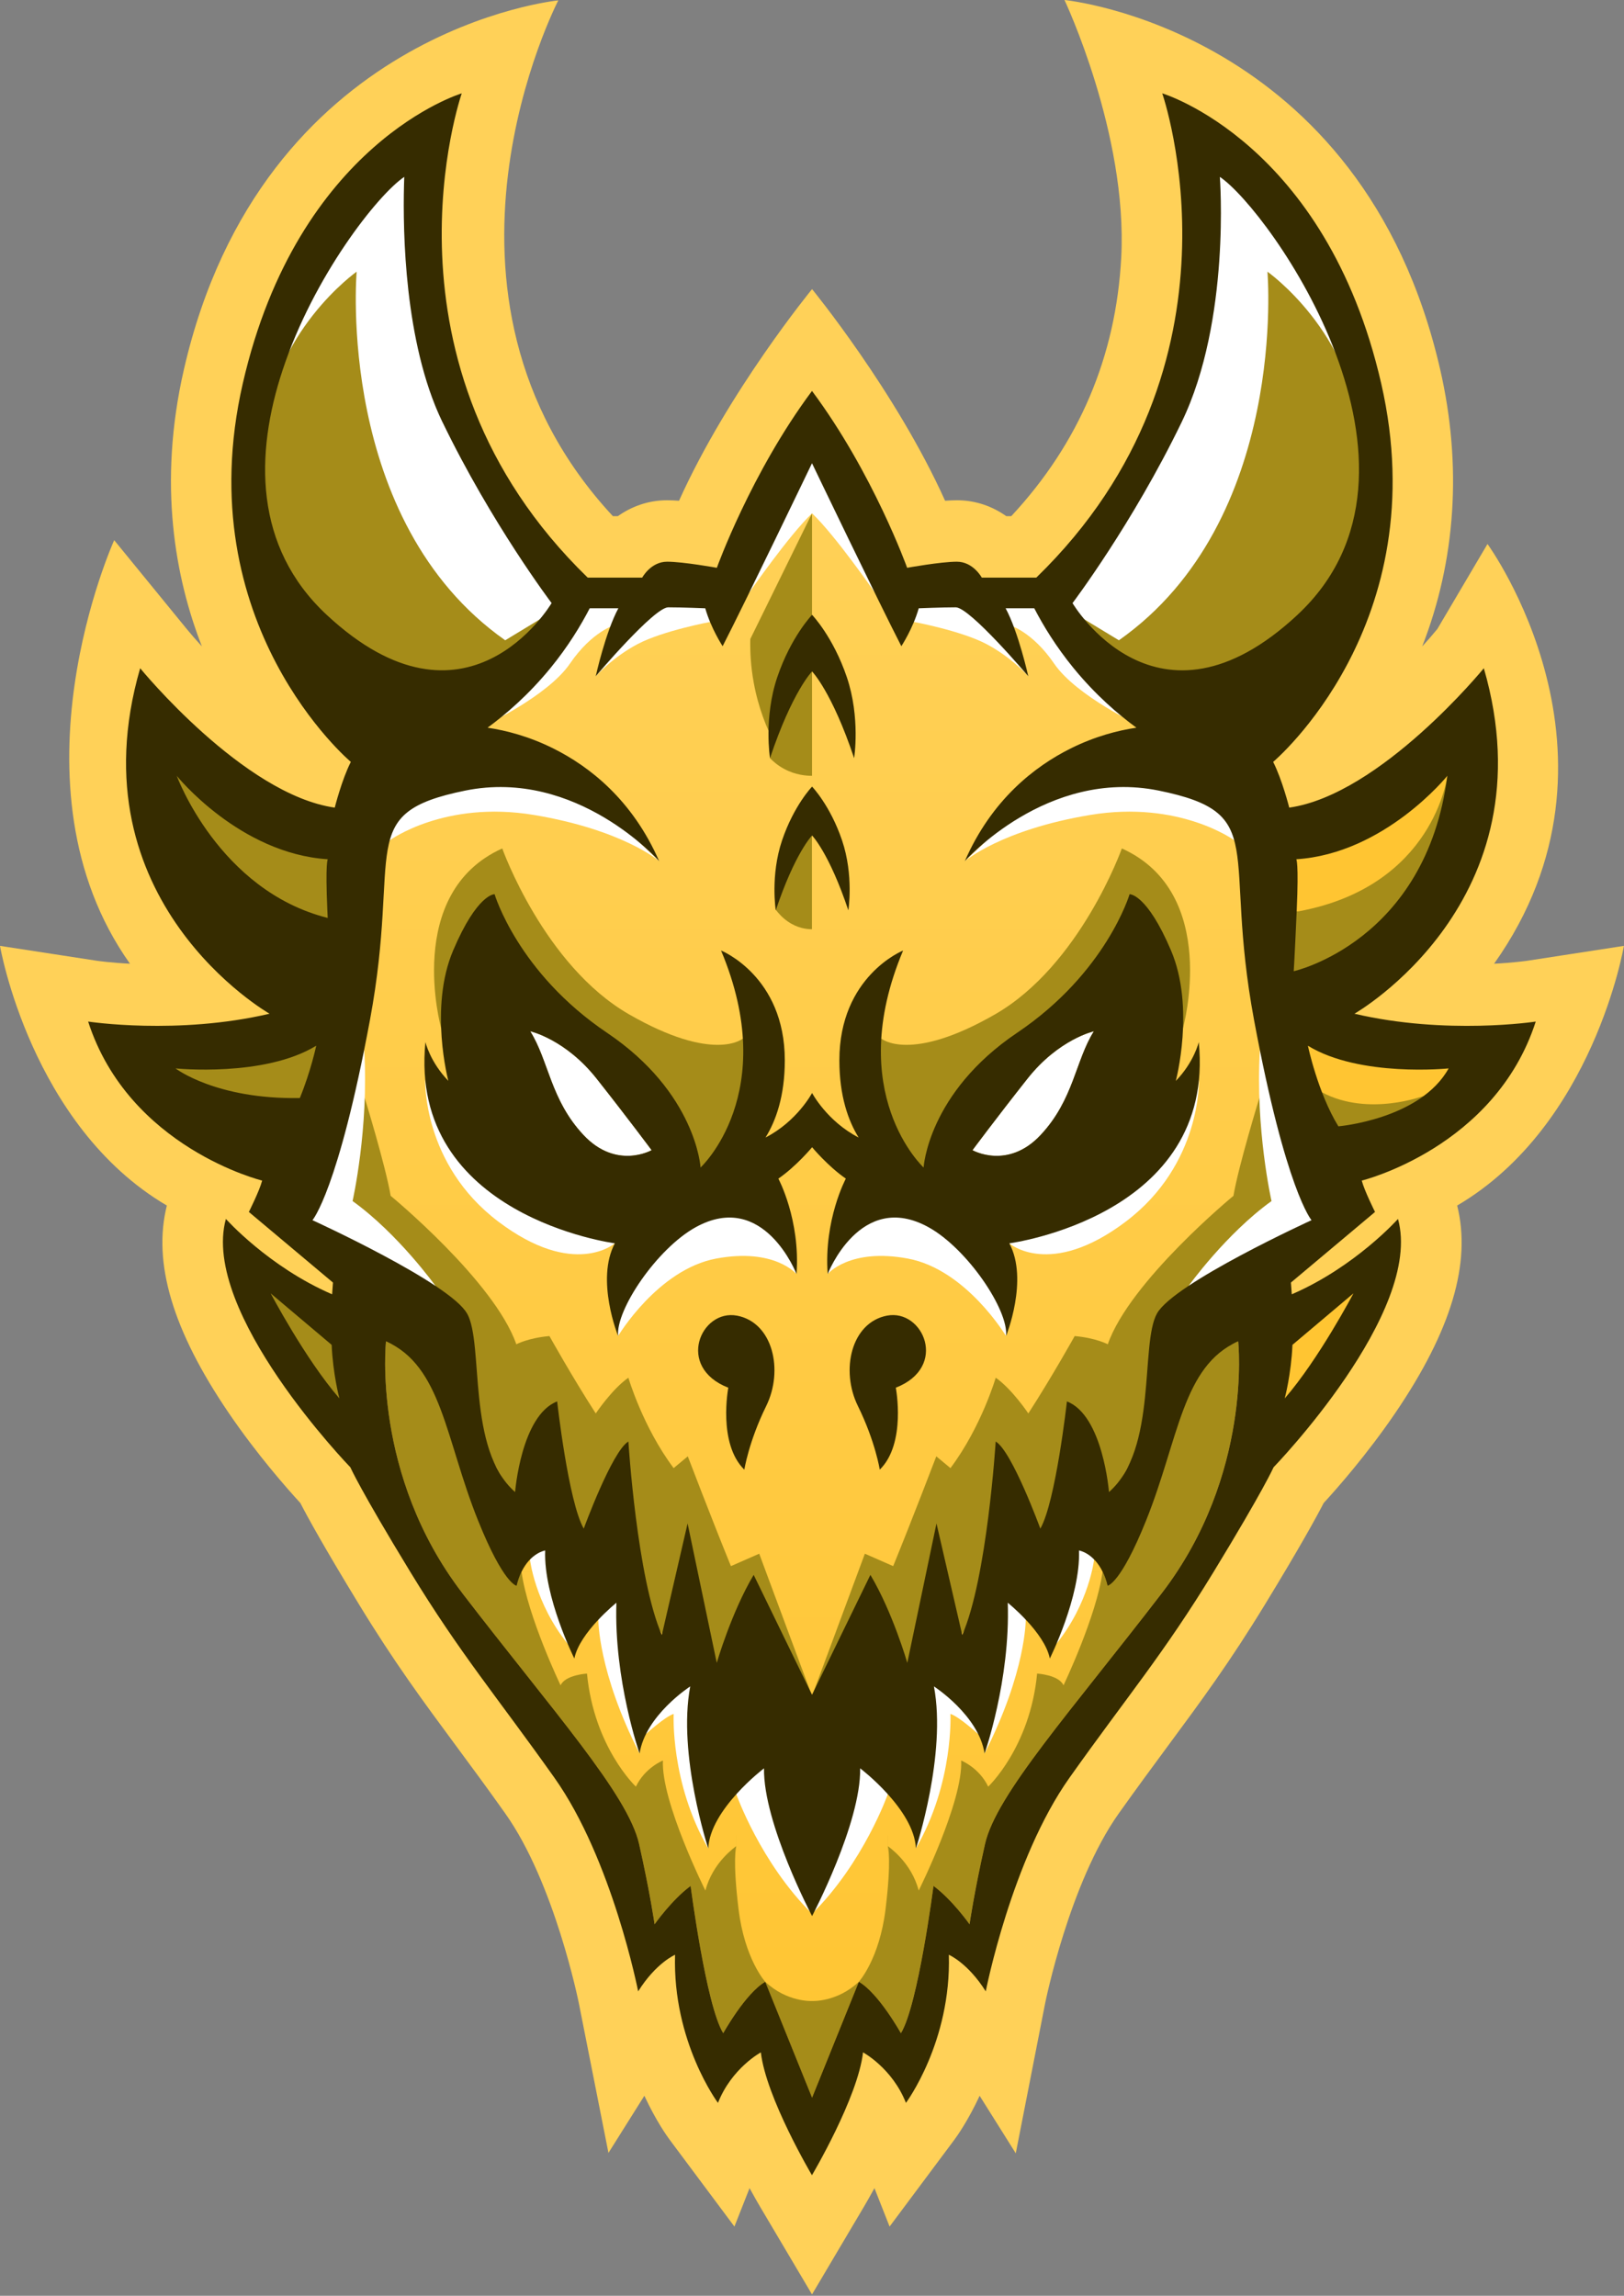 <svg width="104" height="147" viewBox="0 0 104 147" fill="none" xmlns="http://www.w3.org/2000/svg">
<rect x="0" y="0" width="104" height="147" fill="#808080" stroke="none"/>
<path d="M6.222 61.521C6.233 61.523 7.039 61.641 8.323 61.708C0.207 50.266 7.313 34.589 7.313 34.588L11.959 40.276C12.224 40.6 12.552 40.977 12.929 41.388C11.231 37.037 10.092 31.007 11.776 23.663C16.77 1.869 35.753 0.025 35.754 0.025C35.754 0.025 25.993 18.786 39.249 33.051H39.564C40.412 32.453 41.478 32.032 42.722 32.032C42.956 32.032 43.215 32.044 43.485 32.063C46.645 25.041 52.002 18.514 52.004 18.513C52.004 18.513 57.371 25.061 60.523 32.063C60.792 32.044 61.051 32.032 61.285 32.032C62.53 32.032 63.596 32.452 64.443 33.051H64.76C69.103 28.388 71.471 22.819 71.804 16.473C72.217 8.559 68.169 0 68.169 0C68.169 0 87.228 1.841 92.23 23.665C93.636 29.801 93.233 35.878 91.077 41.391C91.43 41.005 91.755 40.631 92.046 40.276L95.258 34.832C95.258 34.832 105.143 48.369 95.681 61.708C96.963 61.641 97.768 61.523 97.774 61.523L103.994 60.565C103.994 60.565 102.054 72.06 93.316 77.192C94.237 80.856 92.939 85.204 89.353 90.475C87.542 93.135 85.615 95.317 84.767 96.239C84.295 97.155 83.249 99.062 81.024 102.71C78.755 106.432 76.935 108.895 74.826 111.747C73.837 113.086 72.815 114.47 71.639 116.125C68.479 120.583 66.945 128.201 66.93 128.274L65.049 137.878L62.735 134.195C61.989 135.802 61.273 136.801 61.107 137.022L56.969 142.569L55.999 140.108C55.693 140.671 55.448 141.09 55.321 141.306L52.001 146.913L48.68 141.306C48.552 141.09 48.308 140.671 48.002 140.108L47.032 142.569L42.895 137.022C42.729 136.801 42.012 135.802 41.265 134.193L38.965 137.852L37.071 128.277C37.055 128.201 35.523 120.583 32.362 116.125C31.188 114.468 30.164 113.084 29.175 111.747C27.067 108.895 25.246 106.43 22.978 102.71C20.753 99.062 19.705 97.154 19.234 96.239C18.387 95.317 16.459 93.135 14.649 90.475C11.062 85.204 9.764 80.856 10.685 77.192C1.973 72.076 7.62939e-06 60.567 7.62939e-06 60.565L6.221 61.521H6.222Z" fill="#FFD158"/>
<path d="M22.057 67.241L22.84 52.871L30.575 45.57L37.087 37.903H46.463L52.002 28.125L57.542 37.903H66.918L73.43 45.57L81.166 52.871L81.949 67.241L85.962 77.121L81.949 81.144L75.179 85.884L72.853 105.074L64.761 117.795L58.976 125.72L52.002 136.392L45.031 125.72L39.245 117.795L31.152 105.074L28.827 85.884L22.057 81.144L18.044 77.121L22.057 67.241Z" fill="url(#paint0_linear_178_836)"/>
<path d="M52.002 32.87V41.474L49.594 47.583C49.118 46.664 48.568 45.355 48.269 43.713C48.075 42.652 48.032 41.701 48.049 40.917C49.367 38.235 50.685 35.552 52.002 32.87Z" fill="#A58C19"/>
<path d="M79.039 53.802C79.039 53.802 75.537 51.232 69.822 52.181C64.107 53.13 61.787 55.142 61.787 55.142L68.388 48.91L77.021 50.109L80.205 53.122L79.04 53.802H79.039Z" fill="white"/>
<path d="M87.075 82.094L86.21 87.497L82.623 90.505L81.386 90.045V84.772L87.075 82.094Z" fill="#FFC532"/>
<path d="M54.999 126.894C56.263 127.618 57.692 130.184 57.692 130.184C58.791 128.399 59.779 120.755 59.779 120.755C60.988 121.648 62.087 123.21 62.087 123.21C62.087 123.21 62.362 121.257 63.078 118.077C63.791 114.896 68.573 109.595 74.4 102.009C80.225 94.42 79.291 85.884 79.291 85.884C75.706 87.475 74.429 89.845 72.778 95.244C71.13 100.643 70.923 101.534 70.923 101.534C70.84 101.185 70.732 100.89 70.608 100.64C70.222 103.492 68.106 107.914 68.106 107.914C67.817 107.243 66.417 107.16 66.417 107.16C65.963 111.888 63.283 114.4 63.283 114.4C62.708 113.187 61.553 112.727 61.553 112.727C61.677 115.362 58.833 121.054 58.833 121.054C58.36 119.233 56.923 118.27 56.857 118.21C56.87 118.258 57.095 119.107 56.71 122.246C56.319 125.447 55 126.895 55 126.895L54.999 126.894Z" fill="#A58C19"/>
<path d="M80.648 70.305C80.648 70.305 79.318 74.631 78.989 76.57C78.989 76.57 72.347 82.039 70.942 86.076C70.942 86.076 70.196 85.672 68.822 85.549C68.822 85.549 67.392 88.118 65.854 90.504C65.854 90.504 64.809 88.942 63.766 88.216C63.766 88.216 62.844 91.367 60.867 94.004L59.96 93.251C59.96 93.251 58.394 97.352 57.198 100.28L55.386 99.485L52.004 108.591H55.878L60.825 105.623L63.684 101.829L67.174 100.043L70.244 97.533L78.468 82.58L85.173 77.781L80.65 70.303L80.648 70.305Z" fill="#A58C19"/>
<path d="M76.123 82.331C76.123 82.331 78.514 78.998 81.427 76.905C81.427 76.905 80.379 72.279 80.683 67.242L83.756 69.148L86.208 77.77L81.165 82.82L78.019 83.13L76.122 82.332L76.123 82.331Z" fill="white"/>
<path d="M47.571 33.336L52.002 28.768L56.434 33.336L56.681 37.903H55.998C55.998 37.903 53.466 34.251 52.004 32.87C50.542 34.251 48.01 37.903 48.01 37.903H47.326L47.574 33.336H47.571Z" fill="white"/>
<path d="M58.531 39.823C58.531 39.823 61.543 40.385 63.167 41.237C64.79 42.091 65.853 43.3 65.853 43.3L63.167 38.67L60.062 38.531H58.531V39.823Z" fill="white"/>
<path d="M64.608 40.011C64.608 40.011 66.08 40.401 67.509 42.494C68.938 44.586 73.033 46.483 73.033 46.483L66.768 38.699L63.828 38.531L64.608 40.01V40.011Z" fill="white"/>
<path d="M82.541 65.606L84.931 72.12L88.888 72.888L93.959 69.247L94.288 67.241L89.012 67.992L82.541 65.606Z" fill="#FFC532"/>
<path d="M91.185 70.166C91.185 70.166 87.633 71.526 84.661 69.943L83.089 70.71L85.172 74.123L88.414 72.209L91.185 70.166Z" fill="#A58C19"/>
<path d="M93.491 48.548L92.227 56.373L86.21 63.682H82.85L81.949 54.364L82.272 53.304L93.491 48.548Z" fill="#FFC532"/>
<path d="M92.686 49.676C92.686 49.676 91.85 56.747 83.158 58.354H81.949V63.142L86.835 61.525L92.768 55.141L94.287 50.923L92.686 49.676Z" fill="#A58C19"/>
<path d="M77.031 8.724L83.242 14.639L87.364 24.57L87.77 31.935L86.618 41.887L79.35 44.542C79.35 44.542 71.866 42.425 71.7 42.51C71.535 42.594 67.633 38.534 67.633 38.534L74.009 27.974L77.306 15.978L77.031 8.725V8.724Z" fill="#A58C19"/>
<path d="M70.065 99.854C70.065 99.854 69.759 102.633 67.654 105.25C67.529 105.022 67.172 100.88 67.172 100.88L68.981 97.658L70.065 99.854Z" fill="white"/>
<path d="M65.687 103.706C65.687 103.706 65.719 107.038 63.05 112.275L63.338 104.875L63.997 101.068L65.687 102.156V103.708V103.706Z" fill="white"/>
<path d="M62.642 111.033C62.642 111.033 61.422 109.916 60.865 109.744C60.865 109.744 61.086 114.152 58.653 118.357L59.203 109.047L59.161 106.411L62.994 108.322L62.64 111.034L62.642 111.033Z" fill="white"/>
<path d="M56.856 114.881C56.856 114.881 55.3 119.282 52.002 122.541L52.909 113.62L54.599 110.9L56.854 114.88L56.856 114.881Z" fill="white"/>
<path d="M70.608 100.641V100.639" stroke="#A58C19" stroke-width="1.37" stroke-miterlimit="10"/>
<path d="M56.853 118.207H56.856" stroke="#A58C19" stroke-width="1.37" stroke-miterlimit="10"/>
<path d="M64.426 85.549C64.426 85.549 61.877 81.284 58.141 80.587C54.403 79.89 53.001 81.578 53.001 81.578L54.809 76.876L60.146 76.737L62.482 78.188L63.636 81.144L64.416 82.262L64.57 83.378L64.426 85.551V85.549Z" fill="white"/>
<path d="M64.633 79.611C64.633 79.611 67.237 81.898 72.1 78.216C76.964 74.534 76.776 69.147 76.776 69.147L73.502 73.445L68.144 77.016L64.215 77.909L64.635 79.611H64.633Z" fill="white"/>
<path d="M75.758 65.831C75.758 65.831 78.174 57.179 71.843 54.327C71.843 54.327 69.18 61.813 63.719 64.951C58.258 68.09 56.435 66.499 56.435 66.499L55.785 67.545L56.897 73.822L58.786 75.537H60.73C60.73 75.537 63.203 69.428 63.41 69.218C63.617 69.007 71.612 63.68 71.612 63.68L72.148 67.418L75.758 65.828V65.831Z" fill="#A58C19"/>
<path d="M62.276 73.647C62.276 73.647 64.53 74.93 66.644 72.672C68.761 70.412 68.871 67.902 70.052 66.033C70.052 66.033 67.798 66.534 65.793 69.074C63.787 71.613 62.276 73.648 62.276 73.648V73.647Z" stroke="#A58C19" stroke-width="1.37" stroke-miterlimit="10"/>
<path d="M62.276 73.647C62.276 73.647 64.53 74.93 66.644 72.672C68.761 70.412 68.871 67.902 70.052 66.033C70.052 66.033 67.798 66.534 65.793 69.074C63.787 71.613 62.276 73.648 62.276 73.648V73.647Z" fill="white"/>
<path d="M24.967 53.802C24.967 53.802 28.469 51.232 34.184 52.181C39.9 53.131 42.22 55.142 42.22 55.142L35.618 48.91L26.985 50.109L23.802 53.122L24.966 53.802H24.967Z" fill="white"/>
<path d="M16.932 82.094L17.797 87.497L21.384 90.505L22.62 90.045V84.772L16.932 82.094Z" fill="#A58C19"/>
<path d="M49.007 126.894C47.744 127.618 46.314 130.184 46.314 130.184C45.215 128.399 44.227 120.755 44.227 120.755C43.019 121.648 41.919 123.21 41.919 123.21C41.919 123.21 41.644 121.257 40.929 118.077C40.215 114.896 35.434 109.595 29.606 102.009C23.781 94.42 24.715 85.884 24.715 85.884C28.301 87.475 29.577 89.845 31.228 95.244C32.876 100.643 33.083 101.534 33.083 101.534C33.167 101.185 33.275 100.89 33.398 100.64C33.784 103.492 35.9 107.914 35.9 107.914C36.189 107.243 37.59 107.16 37.59 107.16C38.043 111.888 40.723 114.4 40.723 114.4C41.299 113.187 42.453 112.727 42.453 112.727C42.329 115.362 45.173 121.054 45.173 121.054C45.647 119.233 47.083 118.27 47.149 118.21C47.136 118.258 46.912 119.107 47.296 122.246C47.688 125.447 49.006 126.895 49.006 126.895L49.007 126.894Z" fill="#A58C19"/>
<path d="M23.358 70.305C23.358 70.305 24.688 74.631 25.018 76.57C25.018 76.57 31.66 82.039 33.065 86.076C33.065 86.076 33.81 85.672 35.185 85.549C35.185 85.549 36.614 88.118 38.152 90.504C38.152 90.504 39.197 88.942 40.241 88.216C40.241 88.216 41.162 91.367 43.139 94.004L44.046 93.251C44.046 93.251 45.612 97.352 46.808 100.28L48.62 99.485L52.002 108.591H48.128L43.181 105.623L40.323 101.829L36.833 100.043L33.763 97.533L25.539 82.58L18.833 77.781L23.357 70.303L23.358 70.305Z" fill="#A58C19"/>
<path d="M27.883 82.331C27.883 82.331 25.493 78.998 22.579 76.905C22.579 76.905 23.627 72.279 23.324 67.242L20.251 69.148L17.798 77.77L22.841 82.82L25.988 83.13L27.885 82.332L27.883 82.331Z" fill="white"/>
<path d="M45.475 39.823C45.475 39.823 42.463 40.385 40.84 41.237C39.216 42.091 38.154 43.3 38.154 43.3L40.84 38.67L43.944 38.531H45.475V39.823Z" fill="white"/>
<path d="M39.399 40.011C39.399 40.011 37.926 40.401 36.497 42.494C35.068 44.586 30.973 46.483 30.973 46.483L37.238 38.699L40.179 38.531L39.399 40.01V40.011Z" fill="white"/>
<path d="M21.465 65.606L19.075 72.12L15.118 72.888L10.048 69.247L9.718 67.241L14.995 67.992L21.465 65.606Z" fill="#A58C19"/>
<path d="M10.516 48.548L11.779 56.373L17.797 63.682H21.156L22.057 54.364L21.735 53.304L10.516 48.548Z" fill="#A58C19"/>
<path d="M26.975 8.724L20.765 14.639L16.642 24.57L16.237 31.935L18.741 39.704L23.8 43.959C23.434 45.35 31.894 43.359 32.305 42.508C32.385 42.34 36.372 38.532 36.372 38.532L29.996 27.973L26.699 15.977L26.974 8.724H26.975Z" fill="#A58C19"/>
<path d="M32.352 40.998C21.465 33.335 22.84 17.396 22.84 17.396C22.84 17.396 17.365 21.255 16.929 27.988L17.171 22.185L21.879 13.482L26.306 9.363L27.608 19.298L28.309 25.282L31.235 29.257L34.946 35.366L35.852 37.333L35.976 38.797C35.976 38.797 32.361 41.002 32.354 40.998H32.352Z" fill="white"/>
<path d="M71.654 40.998C82.541 33.335 81.166 17.396 81.166 17.396C81.166 17.396 86.641 21.255 87.077 27.988L86.836 22.185L82.128 13.482L77.701 9.363L76.398 19.298L75.697 25.282L72.771 29.257L69.061 35.366L68.154 37.333L68.03 38.797C68.03 38.797 71.646 41.002 71.653 40.998H71.654Z" fill="white"/>
<path d="M33.94 99.854C33.94 99.854 34.246 102.633 36.35 105.25C36.476 105.022 36.833 100.88 36.833 100.88L35.023 97.658L33.94 99.854Z" fill="white"/>
<path d="M38.318 103.706C38.318 103.706 38.286 107.038 40.955 112.275L40.667 104.875L40.008 101.068L38.318 102.156V103.708V103.706Z" fill="white"/>
<path d="M41.365 111.033C41.365 111.033 42.584 109.916 43.141 109.744C43.141 109.744 42.921 114.152 45.353 118.357L44.803 109.047L44.845 106.411L41.012 108.322L41.366 111.034L41.365 111.033Z" fill="white"/>
<path d="M47.151 114.881C47.151 114.881 48.706 119.282 52.004 122.541L51.097 113.62L49.407 110.9L47.152 114.88L47.151 114.881Z" fill="white"/>
<path d="M33.398 100.639V100.641" stroke="#A58C19" stroke-width="1.37" stroke-miterlimit="10"/>
<path d="M47.15 118.208H47.152" stroke="#A58C19" stroke-width="1.37" stroke-miterlimit="10"/>
<path d="M52.002 128.125C52.002 128.125 53.596 128.216 54.999 126.895L52.002 134.314L49.006 126.895C50.409 128.216 52.002 128.125 52.002 128.125Z" fill="#A58C19"/>
<path d="M39.58 85.549C39.58 85.549 42.129 81.284 45.865 80.587C49.602 79.89 51.005 81.578 51.005 81.578L49.197 76.876L43.861 76.737L41.525 78.188L40.37 81.144L39.59 82.262L39.436 83.378L39.58 85.551V85.549Z" fill="white"/>
<path d="M39.373 79.611C39.373 79.611 36.769 81.898 31.906 78.216C27.043 74.534 27.23 69.147 27.23 69.147L30.504 73.445L35.862 77.016L39.792 77.909L39.371 79.611H39.373Z" fill="white"/>
<path d="M28.249 65.831C28.249 65.831 25.832 57.179 32.164 54.327C32.164 54.327 34.826 61.813 40.287 64.951C45.749 68.09 47.571 66.499 47.571 66.499L48.221 67.545L47.109 73.822L45.221 75.537H43.276C43.276 75.537 40.803 69.428 40.596 69.218C40.389 69.007 32.394 63.68 32.394 63.68L31.858 67.418L28.249 65.828V65.831Z" fill="#A58C19"/>
<path d="M41.73 73.647C41.73 73.647 39.477 74.93 37.362 72.672C35.245 70.412 35.136 67.902 33.954 66.033C33.954 66.033 36.208 66.534 38.213 69.074C40.219 71.613 41.73 73.648 41.73 73.648V73.647Z" stroke="#A58C19" stroke-width="1.37" stroke-miterlimit="10"/>
<path d="M41.73 73.647C41.73 73.647 39.477 74.93 37.362 72.672C35.245 70.412 35.136 67.902 33.954 66.033C33.954 66.033 36.208 66.534 38.213 69.074C40.219 71.613 41.73 73.648 41.73 73.648V73.647Z" fill="white"/>
<path d="M52.002 42.995V49.676C51.63 49.676 50.944 49.625 50.219 49.235C49.813 49.016 49.514 48.757 49.309 48.545C49.725 46.797 50.141 45.049 50.556 43.3L52.002 42.993V42.995Z" fill="#A58C19"/>
<path d="M51.997 52.602V59.499C51.674 59.499 51.084 59.442 50.457 59.008C50.105 58.766 49.848 58.476 49.671 58.242C50.029 56.298 50.389 54.99 50.747 53.481L51.997 52.604V52.602Z" fill="#A58C19"/>
<path d="M52.002 42.995C52.002 42.995 50.737 44.278 49.31 48.546C49.31 48.546 48.898 45.951 49.777 43.357C50.657 40.762 52.004 39.368 52.004 39.368C52.004 39.368 53.351 40.764 54.23 43.357C55.11 45.952 54.698 48.546 54.698 48.546C53.269 44.278 52.005 42.995 52.005 42.995H52.002Z" fill="#362C00"/>
<path d="M53.925 53.81C54.684 56.05 54.328 58.29 54.328 58.29C53.095 54.605 52.004 53.498 52.004 53.498C52.004 53.498 50.913 54.605 49.679 58.29C49.679 58.29 49.324 56.05 50.083 53.81C50.841 51.57 52.004 50.367 52.004 50.367C52.004 50.367 53.167 51.57 53.925 53.81Z" fill="#362C00"/>
<path d="M56.807 84.241C59.111 83.798 60.76 87.529 57.367 88.855C57.367 88.855 58.052 92.428 56.339 94.102C56.339 94.102 56.058 92.301 54.938 90.024C53.817 87.748 54.502 84.682 56.807 84.24V84.241Z" fill="#362C00"/>
<path d="M5.651 65.412C5.651 65.412 11.368 66.29 17.261 64.909C17.261 64.909 4.648 57.726 8.976 42.787C8.976 42.787 15.583 50.878 21.437 51.713C21.437 51.713 21.89 49.913 22.467 48.785C22.467 48.785 12.009 39.997 15.547 24.557C19.088 9.116 29.57 5.977 29.57 5.977C29.57 5.977 23.538 23.3 37.636 36.985H41.126C41.126 36.985 41.674 35.967 42.719 35.967C43.764 35.967 45.906 36.357 45.906 36.357C45.906 36.357 48.09 30.276 52 25.032C55.91 30.276 58.093 36.357 58.093 36.357C58.093 36.357 60.236 35.967 61.28 35.967C62.323 35.967 62.873 36.985 62.873 36.985H66.364C80.461 23.302 74.429 5.977 74.429 5.977C74.429 5.977 84.911 9.116 88.452 24.557C91.991 39.998 81.532 48.785 81.532 48.785C82.108 49.915 82.562 51.713 82.562 51.713C88.416 50.878 95.024 42.787 95.024 42.787C99.352 57.724 86.738 64.909 86.738 64.909C92.632 66.291 98.348 65.412 98.348 65.412C95.737 73.502 87.206 75.594 87.206 75.594C87.37 76.236 88.056 77.602 88.056 77.602L82.67 82.123L82.725 82.875C86.792 81.119 89.527 78.049 89.527 78.049C91.175 84.019 81.558 93.952 81.558 93.952C81.558 93.952 80.939 95.368 77.724 100.641C74.51 105.914 72.201 108.598 68.491 113.828C64.78 119.059 63.127 127.508 63.127 127.508C61.978 125.68 60.763 125.165 60.763 125.165C60.927 130.745 58.016 134.649 58.016 134.649C57.136 132.418 55.268 131.414 55.268 131.414C54.939 134.314 51.997 139.281 51.997 139.281C51.997 139.281 49.055 134.314 48.725 131.414C48.725 131.414 46.857 132.419 45.978 134.649C45.978 134.649 43.065 130.745 43.23 125.165C43.23 125.165 42.014 125.68 40.867 127.508C40.867 127.508 39.212 119.06 35.503 113.828C31.792 108.598 29.484 105.913 26.27 100.641C23.055 95.368 22.436 93.952 22.436 93.952C22.436 93.952 12.818 84.019 14.466 78.049C14.466 78.049 17.201 81.119 21.268 82.875L21.323 82.123L15.937 77.602C15.937 77.602 16.624 76.236 16.788 75.594C16.788 75.594 8.256 73.502 5.645 65.412H5.651ZM11.319 49.677C11.319 49.677 14.006 57.017 20.986 58.776C20.978 58.619 20.972 58.455 20.963 58.283C20.826 55.187 20.991 55.019 20.991 55.019C15.33 54.656 11.319 49.677 11.319 49.677ZM28.332 27.025C28.257 26.871 28.185 26.715 28.116 26.557C28.062 26.433 28.007 26.306 27.954 26.18C27.951 26.176 27.949 26.171 27.948 26.167C27.919 26.1 27.892 26.031 27.864 25.962C25.756 20.708 25.798 13.801 25.888 11.348C25.89 11.334 25.89 11.325 25.89 11.325C24.207 12.454 20.085 17.672 18.093 23.714C16.334 29.038 16.234 35.002 20.919 39.367C29.848 47.688 35.208 38.81 35.323 38.617C35.324 38.616 35.324 38.614 35.324 38.614C35.324 38.614 31.49 33.551 28.334 27.023L28.332 27.025ZM83.089 39.368C93.089 30.051 81.283 13.451 78.118 11.326C78.118 11.326 78.83 20.498 75.674 27.026C72.518 33.554 68.684 38.617 68.684 38.617C68.684 38.617 74.064 47.78 83.089 39.37V39.368ZM92.686 49.677C92.686 49.677 88.675 54.656 83.014 55.019C83.014 55.019 83.178 55.188 83.042 58.283C82.905 61.379 82.85 62.188 82.85 62.188C82.85 62.188 91.313 60.305 92.688 49.677H92.686ZM92.77 68.411C92.77 68.411 87.082 68.996 83.757 66.959C83.757 66.959 84.39 69.973 85.709 72.12C85.709 72.12 90.958 71.674 92.77 68.411ZM86.67 82.818L82.768 86.111C82.686 88.008 82.273 89.542 82.273 89.542C84.472 87.003 86.671 82.82 86.671 82.82L86.67 82.818ZM29.606 102.01C35.432 109.596 40.215 114.897 40.929 118.078C41.644 121.258 41.919 123.211 41.919 123.211C41.919 123.211 43.019 121.649 44.227 120.756C44.227 120.756 45.215 128.401 46.315 130.185C46.315 130.185 47.744 127.618 49.007 126.895L52.004 134.314L55 126.895C56.264 127.619 57.693 130.185 57.693 130.185C58.793 128.4 59.78 120.756 59.78 120.756C60.989 121.649 62.089 123.211 62.089 123.211C62.089 123.211 62.364 121.258 63.079 118.078C63.793 114.897 68.574 109.596 74.402 102.01C80.227 94.421 79.292 85.885 79.292 85.885C75.707 87.476 75.5 92.117 73.399 97.35C71.751 101.455 70.926 101.535 70.926 101.535C70.843 101.186 70.734 100.891 70.611 100.641C70.015 99.419 69.098 99.278 69.098 99.278C69.209 102.235 67.23 106.196 67.23 106.196C66.9 104.523 64.537 102.625 64.537 102.625C64.701 107.592 63.053 112.277 63.053 112.277C62.669 109.824 59.809 107.982 59.809 107.982C60.634 112.333 58.655 118.36 58.655 118.36C58.545 115.85 55.084 113.227 55.084 113.227C55.139 116.743 52.005 122.687 52.005 122.687C52.005 122.687 48.872 116.743 48.927 113.227C48.927 113.227 45.465 115.85 45.356 118.36C45.356 118.36 43.377 112.333 44.202 107.982C44.202 107.982 41.342 109.824 40.958 112.277C40.958 112.277 39.309 107.592 39.474 102.625C39.474 102.625 37.11 104.523 36.781 106.196C36.781 106.196 34.802 102.235 34.913 99.278C34.913 99.278 33.996 99.421 33.4 100.639C33.278 100.892 33.17 101.187 33.085 101.537C33.085 101.537 32.26 101.456 30.612 97.352C28.511 92.117 28.303 87.478 24.718 85.886C24.718 85.886 23.784 94.424 29.609 102.011L29.606 102.01ZM21.238 86.111L17.336 82.818C17.336 82.818 19.535 87.003 21.735 89.541C21.735 89.541 21.322 88.007 21.239 86.11L21.238 86.111ZM29.91 84.099C31.008 86.052 29.855 92.803 32.987 95.537C32.987 95.537 33.371 90.626 35.68 89.734C35.68 89.734 36.395 96.149 37.382 97.879C37.382 97.879 39.197 92.915 40.242 92.301C40.242 92.301 40.791 101.062 42.384 104.688L44.033 97.546L45.901 106.474C45.901 106.474 46.836 103.239 48.265 100.84L52.002 108.516L55.74 100.84C57.169 103.239 58.103 106.474 58.103 106.474L59.972 97.546L61.621 104.688C63.214 101.062 63.763 92.301 63.763 92.301C64.808 92.916 66.623 97.879 66.623 97.879C67.61 96.151 68.325 89.734 68.325 89.734C70.634 90.626 71.018 95.537 71.018 95.537C74.15 92.803 72.997 86.052 74.095 84.099C75.195 82.146 83.989 78.129 83.989 78.129C83.989 78.129 82.341 76.233 80.306 65.298C78.273 54.361 81.35 52.074 74.205 50.622C67.06 49.171 61.785 55.143 61.785 55.143C63.501 51.214 66.25 49.078 68.568 47.923C70.133 47.143 71.605 46.769 72.775 46.595C71.598 45.733 70.147 44.49 68.735 42.76C67.62 41.391 66.814 40.068 66.234 38.95H64.4C65.225 40.477 65.85 43.302 65.85 43.302C65.85 43.302 62.112 38.888 61.205 38.888C60.298 38.888 58.835 38.95 58.835 38.95C58.465 40.248 57.722 41.377 57.722 41.377C56.32 38.657 52 29.661 52 29.661C52 29.661 47.677 38.657 46.277 41.377C46.277 41.377 45.534 40.248 45.164 38.95C45.164 38.95 43.701 38.888 42.794 38.888C41.887 38.888 38.15 43.302 38.15 43.302C38.15 43.302 38.774 40.477 39.599 38.95H37.765C37.185 40.068 36.381 41.391 35.264 42.76C33.853 44.488 32.401 45.733 31.224 46.595C32.394 46.769 33.866 47.143 35.431 47.923C37.751 49.078 40.498 51.214 42.214 55.143C42.214 55.143 36.938 49.172 29.795 50.622C22.649 52.074 25.726 54.361 23.694 65.298C21.66 76.233 20.01 78.129 20.01 78.129C20.01 78.129 28.804 82.146 29.904 84.099H29.91ZM19.201 70.308C19.907 68.59 20.251 66.957 20.251 66.957C16.925 68.994 11.238 68.41 11.238 68.41C11.238 68.41 13.833 70.406 19.201 70.308Z" fill="#362C00"/>
<path d="M28.712 69.212C28.712 69.212 27.463 64.525 29.017 60.863C30.573 57.202 31.673 57.257 31.673 57.257C31.673 57.257 33.157 62.279 38.873 66.129C44.589 69.98 44.864 74.757 44.864 74.757C44.864 74.757 50.016 69.994 46.176 60.863C46.176 60.863 50.258 62.495 50.258 67.894C50.258 70.188 49.684 71.774 49.023 72.836C51.047 71.799 52.005 69.985 52.005 69.985C52.005 69.985 52.964 71.799 54.987 72.836C54.327 71.774 53.753 70.188 53.753 67.894C53.753 62.495 57.834 60.863 57.834 60.863C53.993 69.994 59.147 74.757 59.147 74.757C59.147 74.757 59.422 69.98 65.137 66.129C70.854 62.279 72.338 57.257 72.338 57.257C72.338 57.257 73.437 57.202 74.993 60.863C76.548 64.525 75.298 69.212 75.298 69.212C76.474 68 76.769 66.723 76.769 66.723C77.868 77.881 64.636 79.611 64.636 79.611C65.888 81.94 64.429 85.549 64.429 85.549C64.593 83.87 61.935 79.946 59.462 78.58C55.095 76.169 53.004 81.578 53.004 81.578C52.751 78.103 54.167 75.468 54.167 75.468C53.013 74.673 52.007 73.458 52.007 73.458C52.007 73.458 51.001 74.673 49.846 75.468C49.846 75.468 51.263 78.103 51.009 81.578C51.009 81.578 48.918 76.169 44.551 78.58C42.077 79.946 39.419 83.87 39.584 85.549C39.584 85.549 38.125 81.94 39.377 79.611C39.377 79.611 26.147 77.88 27.244 66.723C27.244 66.723 27.539 68 28.715 69.212H28.712ZM66.644 72.672C68.761 70.412 68.871 67.902 70.052 66.033C70.052 66.033 67.798 66.534 65.793 69.074C63.787 71.613 62.276 73.648 62.276 73.648C62.276 73.648 64.53 74.931 66.644 72.674V72.672ZM37.362 72.672C39.477 74.931 41.73 73.647 41.73 73.647C41.73 73.647 40.219 71.612 38.213 69.072C36.208 66.533 33.954 66.031 33.954 66.031C35.136 67.9 35.245 70.41 37.362 72.671V72.672Z" fill="#362C00"/>
<path d="M47.2 84.242C49.504 84.684 50.189 87.75 49.068 90.026C47.947 92.303 47.667 94.104 47.667 94.104C45.955 92.428 46.64 88.857 46.64 88.857C43.246 87.529 44.897 83.8 47.2 84.243V84.242Z" fill="#362C00"/>
<defs>
<linearGradient id="paint0_linear_178_836" x1="52.002" y1="28.707" x2="52.002" y2="134.392" gradientUnits="userSpaceOnUse">
<stop stop-color="#FFD158"/>
<stop offset="1" stop-color="#FFC532"/>
</linearGradient>
</defs>
</svg>
